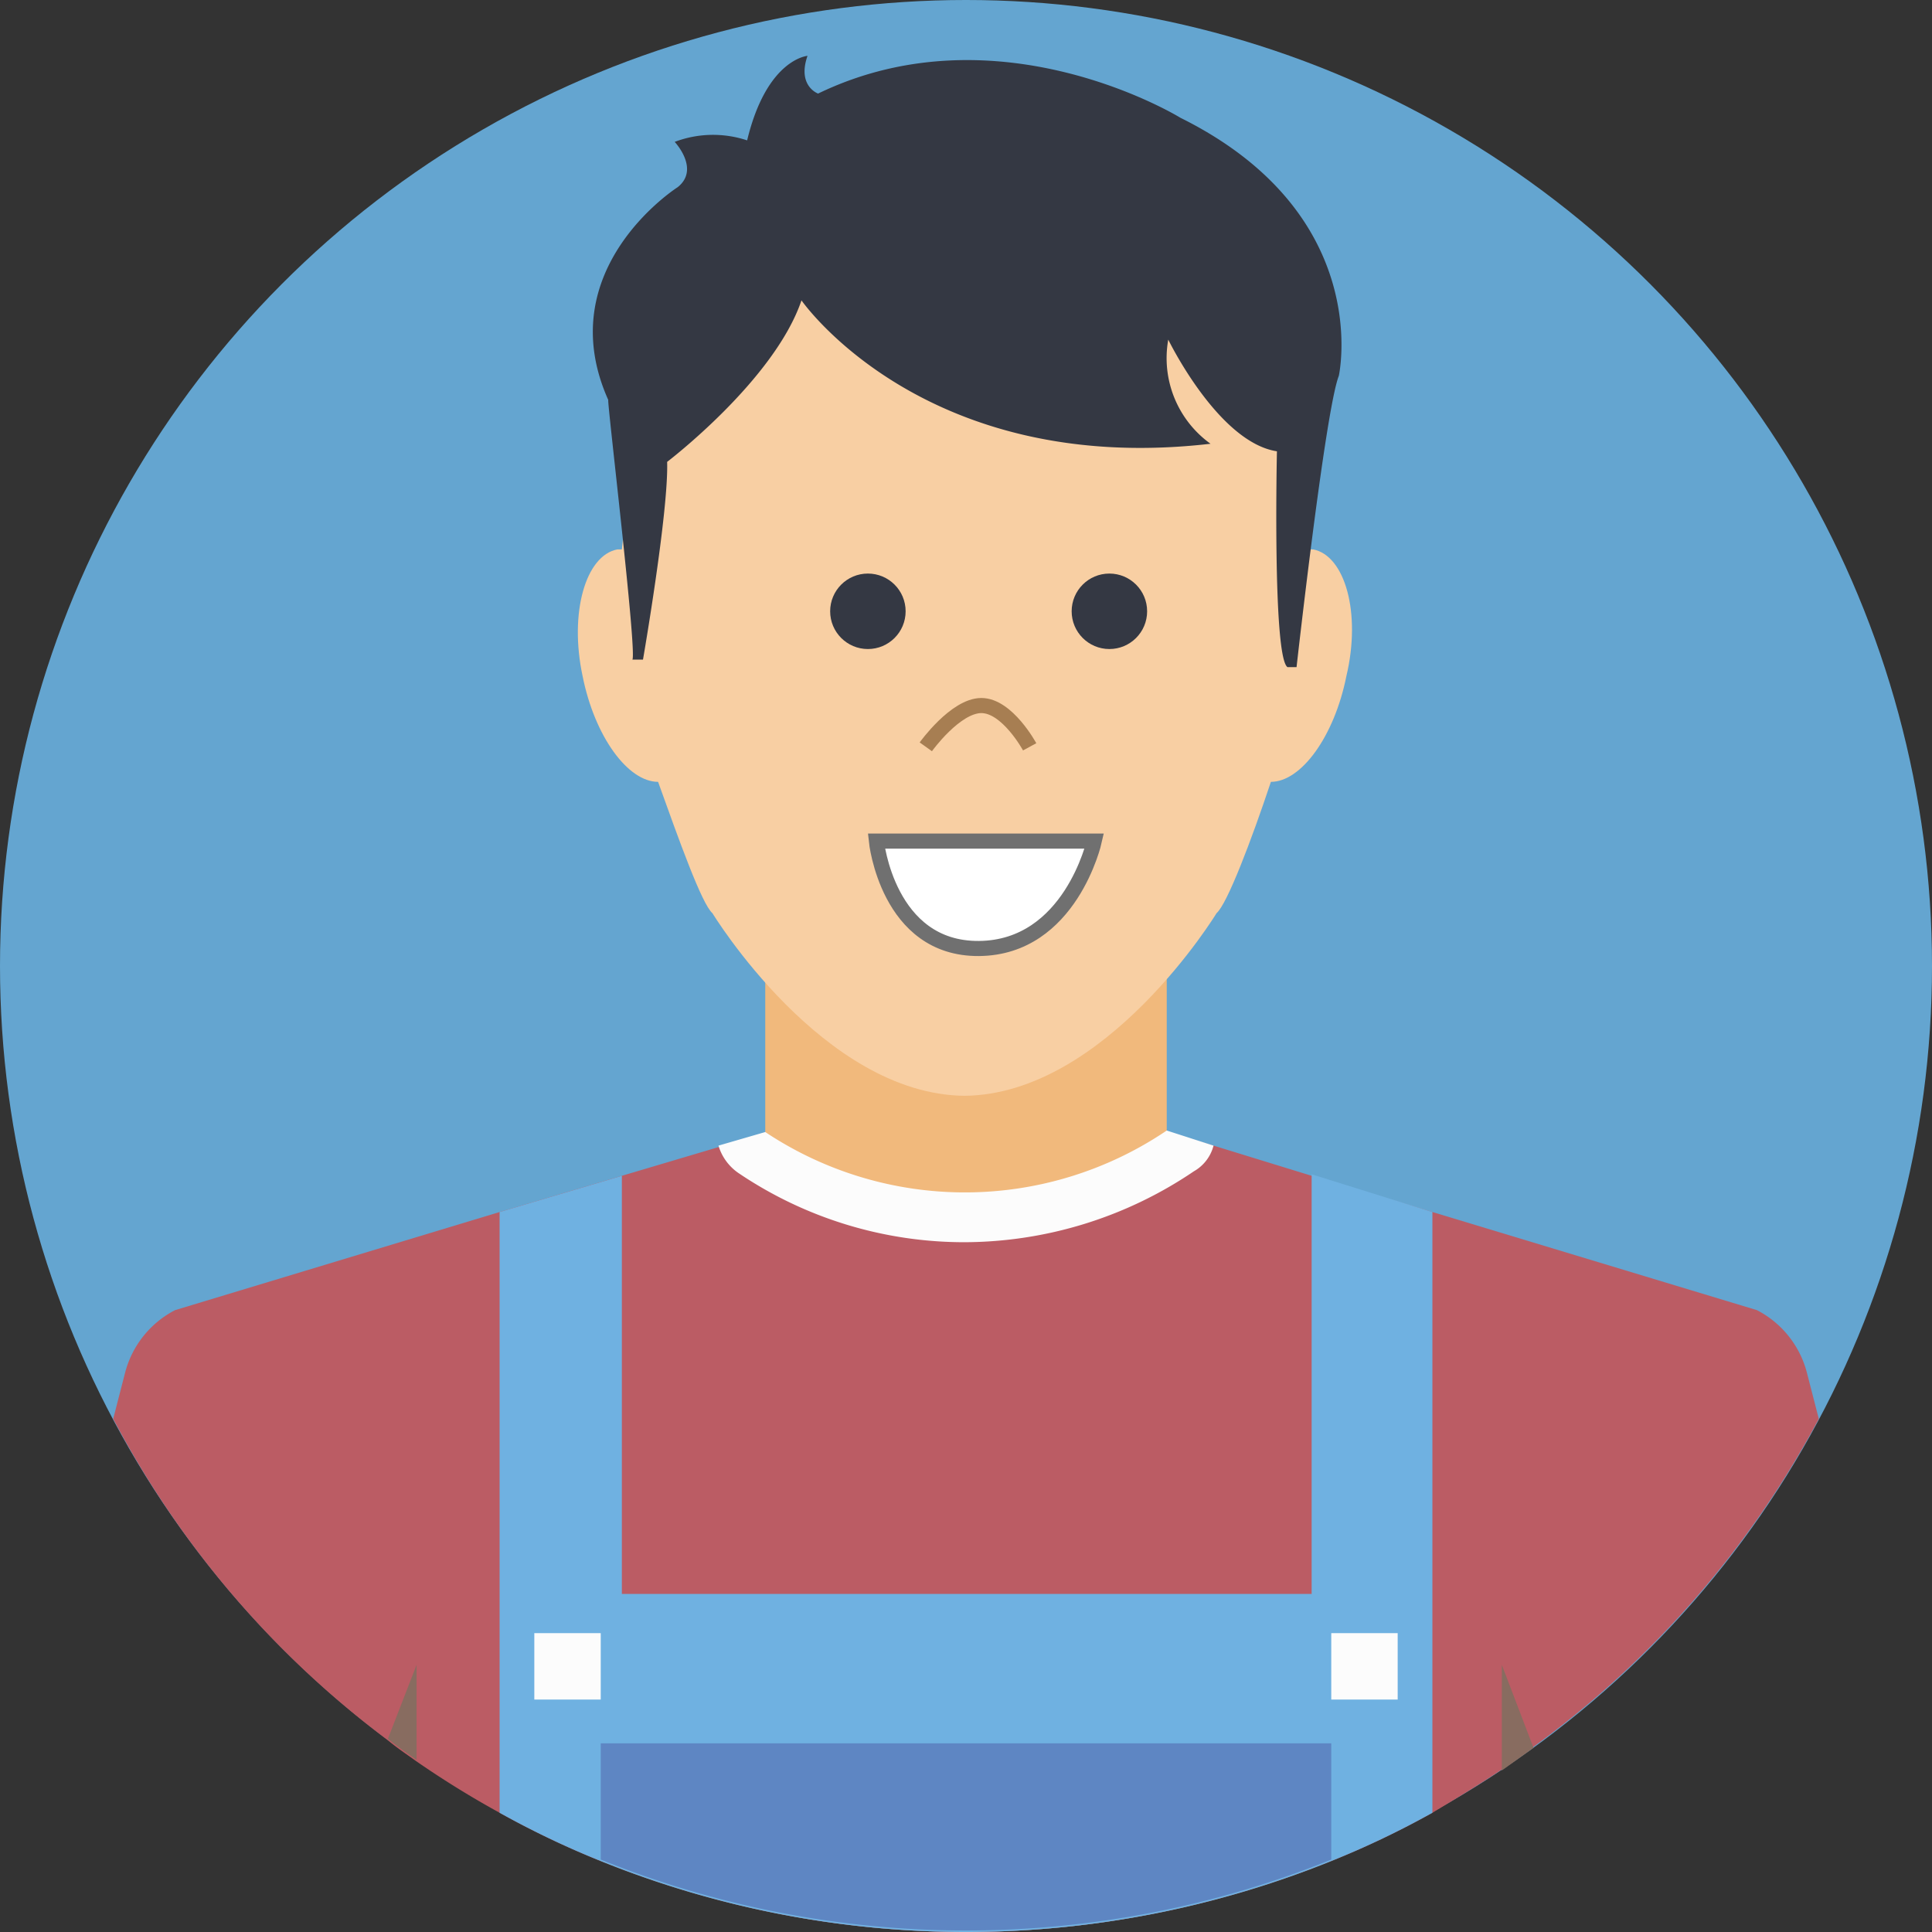 <svg xmlns="http://www.w3.org/2000/svg" width="128" height="128" viewBox="0 0 128 128">
  <rect x="0" y="0" width="128" height="128" fill="#333333" stroke="none"/>
  <g id="Gruppe_1" data-name="Gruppe 1" transform="translate(-627 -299)">
    <g id="_3203257_chef_cooking_apprentice_junior_chef_man_wearing_apron_man_with_apron_icon" data-name="3203257_chef_cooking apprentice_junior chef_man wearing apron_man with apron_icon" transform="translate(623 295)">
      <circle id="XMLID_11051_" cx="64" cy="64" r="64" transform="translate(4 4)" fill="#64a5d0"/>
      <g id="XMLID_1998_">
        <rect id="XMLID_2125_" width="26.6" height="21.8" transform="translate(54.7 63.4)" fill="#f1b97c"/>
        <path id="XMLID_2254_" d="M124.5,98a64.274,64.274,0,0,1-19,21.8l-2.1,1.5c-1.5,1-3,1.9-4.5,2.8a58.618,58.618,0,0,1-6.7,3.2,64.652,64.652,0,0,1-48.4,0,58.619,58.619,0,0,1-6.7-3.2,62.619,62.619,0,0,1-5.5-3.4c-.7-.5-1.3-.9-1.9-1.4A63.44,63.44,0,0,1,11.5,98l.8-3.1a6.5,6.5,0,0,1,3.3-4.1l21.5-6.5,8.1-2.4L51.6,80l3.1-.9A23.682,23.682,0,0,0,81.3,79h0l3.1.9,6.5,2,8,2.4h0l21.5,6.5a6.5,6.5,0,0,1,3.3,4.1Z" fill="#bb5c64"/>
        <path id="XMLID_2119_" d="M91,40.4h-.3c-1.6-18.7-14-22.5-19.2-23.3v-.2H64.4v.2c-5.2.8-17.5,4.6-19.2,23.3h-.3c-2.1.4-3.2,4.2-2.3,8.4.8,4,3,7,5,7,1.4,3.9,2.9,8.1,3.6,8.7,0,0,7.3,12,16.7,12.1,9.4-.1,16.7-12.1,16.7-12.1.7-.6,2.3-4.8,3.6-8.7,2,0,4.2-3,5-7C94.2,44.6,93.1,40.8,91,40.4Z" fill="#f8cfa3"/>
        <g id="XMLID_2109_">
          <path id="XMLID_2158_" d="M31.6,114.3v6.3c-.7-.5-1.3-.9-1.9-1.4Z" fill="#886c60"/>
          <path id="XMLID_2155_" d="M105.6,119.8l-2.1,1.5v-7Z" fill="#886c60"/>
        </g>
        <g id="XMLID_2092_">
          <path id="XMLID_2094_" d="M84.4,79.9a2.742,2.742,0,0,1-1.3,1.7h0a27.221,27.221,0,0,1-15.2,4.7,26.717,26.717,0,0,1-15-4.6,3.381,3.381,0,0,1-1.3-1.8l3.1-.9a23.864,23.864,0,0,0,26.6-.1h0Z" fill="#fcfcfc"/>
        </g>
        <path id="XMLID_2190_" d="M98.9,84.3v39.8a58.618,58.618,0,0,1-6.7,3.2,64.652,64.652,0,0,1-48.4,0,58.619,58.619,0,0,1-6.7-3.2V84.3l8.1-2.4v27.7H90.9V81.8Z" fill="#6fb1e1"/>
        <path id="XMLID_2072_" d="M45.9,47.7h.7s1.7-9.8,1.6-13.1c0,0,7.1-5.4,8.9-10.7,0,0,8.1,11.7,27.1,9.5a6.983,6.983,0,0,1-2.8-6.9s3.3,6.8,7.2,7.4c0,0-.3,13.6.7,14.3h.6s1.9-17,2.8-19.3c0,0,2.4-10.7-10.5-17.1,0,0-12-7.4-24-1.6,0,0-1.4-.5-.7-2.5,0,0-2.7.2-4,5.6a7.169,7.169,0,0,0-4.8.1s1.7,1.8.2,3c0,0-8.5,5.4-4.6,14.1C44.2,30.5,46.2,47.1,45.9,47.7Z" fill="#343843"/>
        <g id="XMLID_2054_">
          <rect id="XMLID_2061_" width="4.4" height="4.4" transform="translate(39.4 112.2)" fill="#fcfcfc"/>
          <rect id="XMLID_2060_" width="4.4" height="4.4" transform="translate(92.2 112.2)" fill="#fcfcfc"/>
        </g>
        <path id="XMLID_2154_" d="M92.2,119.5v7.7a64.652,64.652,0,0,1-48.4,0v-7.7Z" fill="#5e86c3"/>
      </g>
    </g>
    <circle id="Ellipse_1" data-name="Ellipse 1" cx="2.5" cy="2.5" r="2.5" transform="translate(682 337)" fill="#343843"/>
    <circle id="Ellipse_2" data-name="Ellipse 2" cx="2.5" cy="2.5" r="2.5" transform="translate(698 337)" fill="#343843"/>
    <path id="Pfad_1" data-name="Pfad 1" d="M686,348.479" fill="none" stroke="#707070" stroke-width="1"/>
    <path id="Pfad_2" data-name="Pfad 2" d="M691,348.992s1.961-2.735,3.681-2.735,3.2,2.735,3.2,2.735" transform="translate(-2.663 -0.513)" fill="none" stroke="#a77e52" stroke-width="1"/>
    <path id="Pfad_3" data-name="Pfad 3" d="M684.062,354.661H698.5s-1.574,7.06-7.636,7.114S684.062,354.661,684.062,354.661Z" transform="translate(1 0.065)" fill="#fff" stroke="#707070" stroke-width="1"/>
  </g>
</svg>

